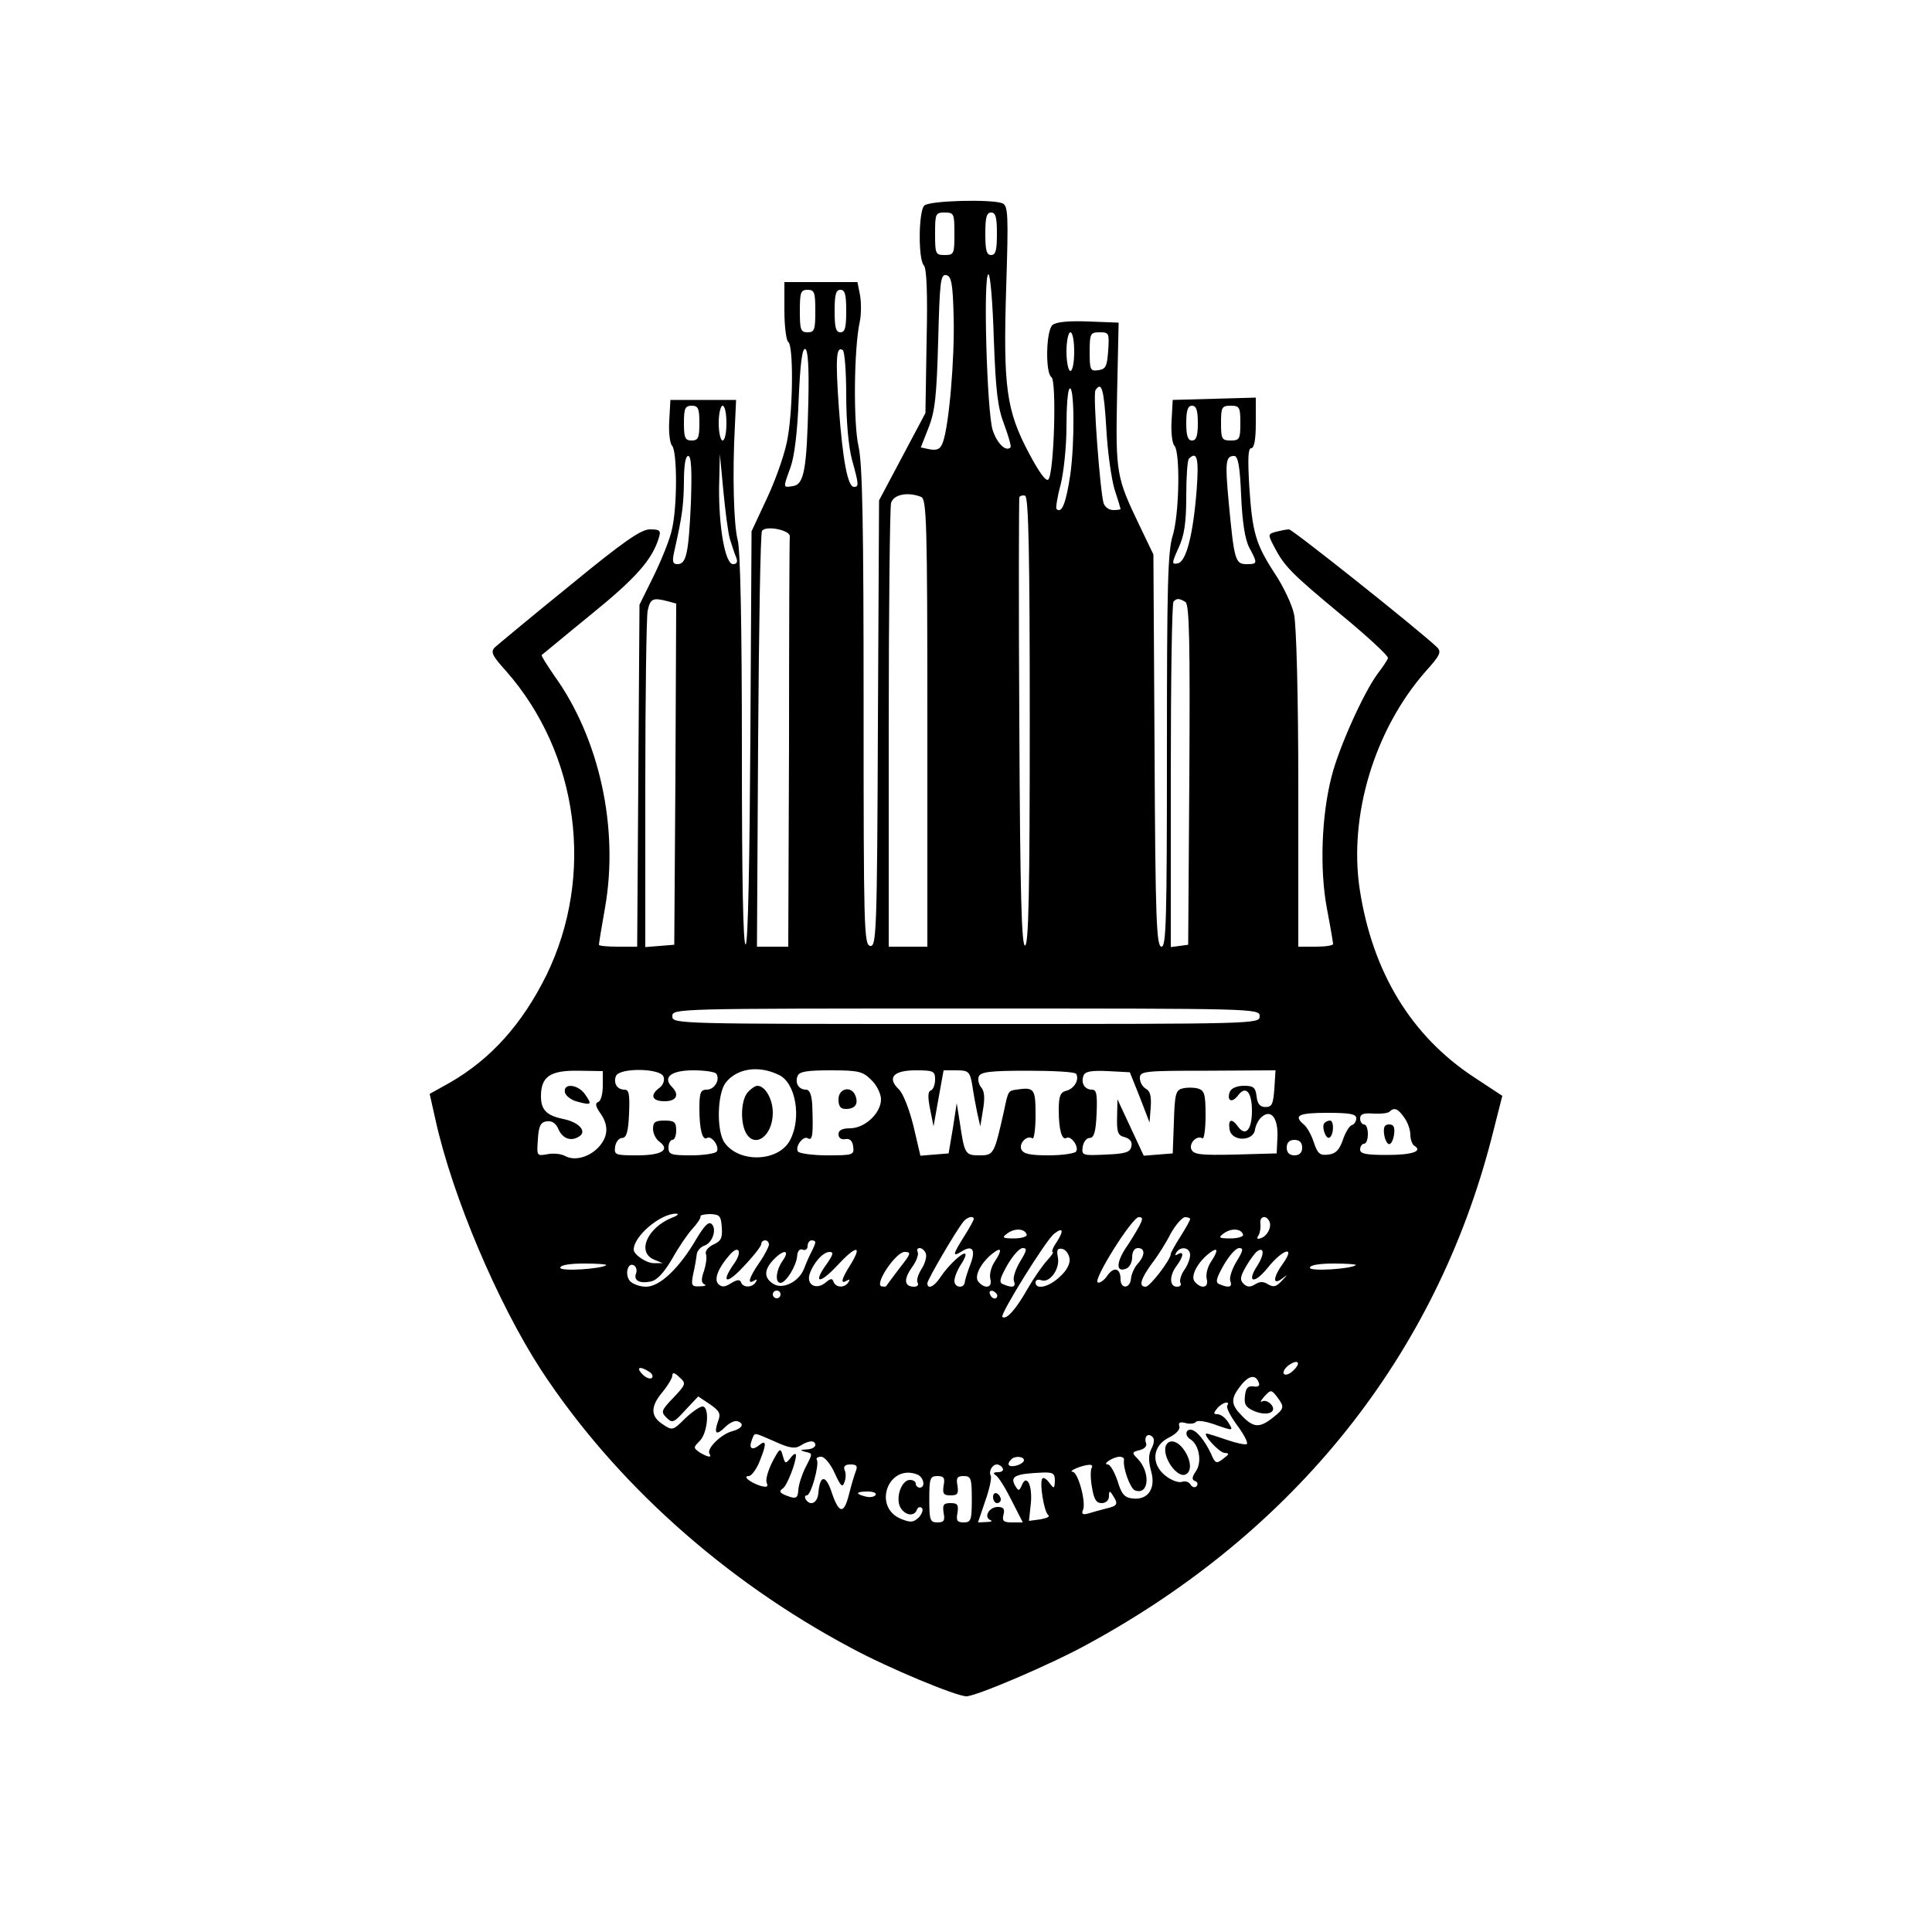 <?xml version="1.0" standalone="no"?>
<!DOCTYPE svg PUBLIC "-//W3C//DTD SVG 20010904//EN"
 "http://www.w3.org/TR/2001/REC-SVG-20010904/DTD/svg10.dtd">
<svg version="1.0" xmlns="http://www.w3.org/2000/svg"
 width="500pt" height="500pt" viewBox="0 0 500 500"
 preserveAspectRatio="xMidYMid meet">
<g transform="translate(0,500) scale(0.1,-0.1)"
fill="#000000" stroke="none">
<path d="M2392 4468 c-15 -15 -16 -140 -1 -155 7 -7 10 -71 7 -197 l-3 -185
-60 -113 -60 -113 -3 -578 c-2 -541 -4 -578 -20 -575 -16 3 -17 45 -17 618 0
472 -3 629 -13 674 -14 60 -12 255 3 323 4 18 4 49 1 68 l-7 35 -94 0 -95 0 0
-74 c0 -41 5 -78 10 -81 13 -8 13 -162 -1 -245 -5 -36 -29 -105 -52 -155 l-42
-90 -3 -530 c-2 -323 -6 -533 -12 -539 -7 -7 -10 172 -10 500 0 330 -4 523
-11 547 -10 38 -14 169 -7 297 l3 65 -85 0 -85 0 -3 -54 c-2 -30 2 -59 7 -64
14 -14 14 -158 0 -217 -5 -25 -27 -79 -47 -120 l-37 -75 -3 -442 -3 -443 -49
0 c-28 0 -50 2 -50 5 0 3 7 47 16 97 36 206 -15 438 -132 600 -19 28 -34 51
-32 53 2 1 59 49 128 105 117 95 158 142 175 198 6 19 3 22 -23 22 -23 0 -68
-31 -208 -146 -99 -80 -185 -152 -193 -159 -12 -12 -8 -21 29 -62 188 -214
230 -529 104 -787 -63 -127 -144 -217 -250 -278 l-52 -29 15 -67 c44 -199 161
-474 273 -647 191 -291 474 -545 803 -720 96 -52 272 -125 298 -125 25 0 220
83 314 135 537 292 900 747 1045 1309 l28 110 -73 48 c-163 107 -263 272 -296
486 -29 191 38 414 171 565 37 41 41 50 29 62 -46 44 -374 305 -383 305 -6 0
-21 -3 -33 -6 -22 -6 -22 -7 -6 -38 27 -52 45 -70 174 -177 68 -56 123 -107
121 -112 -1 -5 -14 -24 -27 -41 -35 -47 -100 -190 -119 -266 -26 -101 -31
-240 -12 -341 9 -47 16 -89 16 -92 0 -4 -20 -7 -45 -7 l-45 0 0 408 c0 242 -5
425 -11 452 -5 25 -28 73 -50 106 -50 77 -58 106 -66 227 -4 70 -3 97 5 97 8
0 12 23 12 65 l0 66 -107 -3 -108 -3 -3 -54 c-2 -30 2 -59 7 -64 16 -16 13
-177 -4 -233 -13 -41 -15 -132 -15 -556 0 -441 -2 -508 -14 -508 -13 0 -16 68
-18 508 l-3 507 -36 75 c-60 125 -62 135 -58 339 l4 186 -78 3 c-50 2 -84 -1
-93 -9 -17 -14 -19 -124 -3 -135 14 -8 7 -250 -8 -265 -6 -6 -24 19 -50 68
-59 111 -67 172 -59 429 6 189 5 212 -10 218 -29 11 -189 7 -202 -6z m78 -73
c0 -52 -1 -55 -25 -55 -24 0 -25 3 -25 55 0 52 1 55 25 55 24 0 25 -3 25 -55z
m110 0 c0 -42 -3 -55 -15 -55 -12 0 -15 13 -15 55 0 42 3 55 15 55 12 0 15
-13 15 -55z m-112 -215 c3 -106 -12 -283 -28 -325 -6 -17 -14 -21 -33 -18
l-24 5 20 51 c17 43 21 82 25 225 4 153 6 173 21 170 13 -3 17 -21 19 -108z
m104 -57 c5 -137 10 -178 27 -222 11 -30 19 -57 16 -59 -12 -12 -35 11 -46 45
-15 47 -25 403 -11 403 5 0 11 -72 14 -167z m-462 72 c0 -48 -2 -55 -20 -55
-18 0 -20 7 -20 55 0 48 2 55 20 55 18 0 20 -7 20 -55z m80 0 c0 -42 -3 -55
-15 -55 -12 0 -15 13 -15 55 0 42 3 55 15 55 12 0 15 -13 15 -55z m590 -105
c0 -27 -4 -50 -10 -50 -5 0 -10 23 -10 50 0 28 5 50 10 50 6 0 10 -22 10 -50z
m88 3 c-3 -41 -6 -48 -25 -51 -21 -3 -23 0 -23 47 0 48 2 51 26 51 24 0 25 -2
22 -47z m-776 -132 c-4 -176 -11 -215 -40 -219 -26 -4 -26 -6 -6 49 10 28 18
93 21 177 4 91 9 131 17 129 7 -3 10 -46 8 -136z m98 16 c0 -67 6 -134 15
-167 18 -65 18 -70 5 -70 -16 0 -29 68 -39 204 -9 129 -7 161 10 150 5 -3 9
-56 9 -117z m580 -205 c-11 -73 -22 -103 -36 -89 -2 2 2 30 11 63 8 32 15 99
15 149 0 51 3 95 8 99 12 13 14 -135 2 -222z m93 121 c3 -60 13 -130 21 -158
9 -27 16 -51 16 -52 0 -2 -9 -3 -19 -3 -11 0 -22 8 -25 18 -9 31 -28 281 -21
292 16 25 22 2 28 -97z m-1053 12 c0 -38 -3 -45 -20 -45 -17 0 -20 7 -20 45 0
38 3 45 20 45 17 0 20 -7 20 -45z m70 0 c0 -25 -4 -45 -10 -45 -5 0 -10 20
-10 45 0 25 5 45 10 45 6 0 10 -20 10 -45z m1220 0 c0 -33 -4 -45 -15 -45 -11
0 -15 12 -15 45 0 33 4 45 15 45 11 0 15 -12 15 -45z m110 0 c0 -41 -2 -45
-25 -45 -23 0 -25 4 -25 45 0 41 2 45 25 45 23 0 25 -4 25 -45z m-1422 -207
c-6 -132 -12 -158 -35 -158 -12 0 -14 7 -8 33 21 94 24 118 25 180 0 43 4 67
11 67 8 0 10 -35 7 -122z m101 -93 c5 -16 12 -38 16 -47 5 -12 2 -18 -8 -18
-20 0 -37 94 -36 199 l2 86 9 -95 c5 -52 12 -108 17 -125z m1208 128 c-9 -116
-27 -187 -49 -191 -16 -3 -16 0 2 40 15 32 20 65 20 134 0 50 3 94 7 97 21 21
26 1 20 -80z m115 -15 c3 -69 10 -114 21 -135 22 -41 22 -43 -7 -43 -29 0 -32
10 -46 159 -10 106 -8 121 14 121 10 0 15 -27 18 -102z m-828 -4 c14 -6 16
-66 16 -585 l0 -579 -50 0 -50 0 0 563 c0 309 3 572 6 585 6 22 42 30 78 16z
m281 -579 c0 -444 -3 -579 -12 -582 -9 -3 -13 127 -15 574 -2 318 -1 582 0
586 2 4 9 6 15 4 9 -3 12 -153 12 -582z m-621 477 c-1 -7 -2 -248 -2 -537 l-2
-525 -40 0 -41 0 3 533 c2 292 6 537 10 543 10 15 73 2 72 -14z m-316 -168
l22 -6 -2 -442 -3 -441 -37 -3 -38 -3 0 419 c0 231 3 434 6 451 7 32 13 35 52
25z m1340 -2 c10 -7 12 -103 10 -448 l-3 -439 -22 -3 -23 -3 0 444 c0 244 3
447 7 450 8 9 15 9 31 -1z m192 -1072 c0 -20 -7 -20 -760 -20 -753 0 -760 0
-760 20 0 20 7 20 760 20 753 0 760 0 760 -20z m-1244 -152 c43 -20 59 -111
29 -168 -29 -57 -132 -61 -170 -7 -21 30 -19 126 3 155 29 37 85 46 138 20z
m-456 -28 c0 -21 -5 -40 -12 -42 -8 -3 -7 -11 5 -28 23 -32 21 -61 -3 -88 -25
-27 -62 -37 -87 -24 -10 6 -31 8 -46 5 -28 -5 -28 -5 -25 38 2 35 7 45 23 47
13 2 24 -5 30 -20 11 -25 33 -33 54 -19 21 13 -1 37 -41 45 -43 9 -58 23 -58
59 0 51 24 67 96 66 l64 -1 0 -38z m157 24 c4 -10 -1 -22 -10 -29 -26 -19 -20
-35 13 -35 31 0 39 17 19 37 -25 25 -2 43 55 43 30 0 57 -4 60 -9 10 -16 -5
-41 -25 -41 -16 0 -19 -8 -19 -49 0 -54 8 -84 20 -76 11 7 33 -22 25 -35 -3
-5 -33 -10 -66 -10 -52 0 -59 2 -59 20 0 11 5 20 10 20 6 0 10 11 10 25 0 21
-5 25 -30 25 -24 0 -30 -4 -30 -21 0 -12 7 -27 17 -34 28 -21 5 -35 -58 -35
-57 0 -60 1 -57 23 2 12 10 22 18 22 11 0 16 15 18 63 2 50 0 62 -12 62 -19 0
-29 17 -22 35 8 22 114 21 123 -1z m538 -9 c14 -13 25 -36 25 -50 0 -36 -42
-75 -80 -75 -20 0 -30 -5 -30 -15 0 -10 7 -15 18 -13 11 2 18 -4 20 -19 3 -22
0 -23 -67 -23 -38 0 -73 5 -76 10 -8 13 14 42 26 34 12 -7 14 9 11 89 -2 25
-7 37 -16 37 -19 0 -29 17 -22 35 4 12 25 15 86 15 73 0 83 -3 105 -25z m165
1 c0 -13 -5 -26 -11 -28 -8 -3 -8 -17 -2 -48 l9 -45 13 73 13 72 33 0 c31 0
35 -3 41 -37 3 -21 9 -54 13 -73 l8 -35 7 43 c5 29 4 47 -4 57 -7 8 -10 21 -7
29 5 12 30 15 126 15 66 0 123 -3 126 -8 9 -15 -5 -39 -26 -44 -15 -4 -19 -14
-19 -50 0 -50 8 -79 20 -72 11 7 33 -22 25 -35 -3 -5 -35 -10 -71 -10 -50 0
-66 4 -71 16 -6 16 15 37 29 28 4 -3 8 24 8 60 0 69 -3 73 -50 66 -20 -3 -21
-3 -31 -52 -26 -116 -27 -118 -64 -118 -37 0 -39 3 -51 85 l-8 50 -10 -65 -11
-65 -37 -3 -36 -3 -18 77 c-11 44 -27 85 -38 95 -31 30 -14 49 44 49 46 0 50
-2 50 -24z m530 -46 l25 -65 3 39 c2 28 -1 42 -12 48 -9 5 -16 17 -16 28 0 18
11 19 176 19 l175 1 -3 -48 c-3 -39 -6 -47 -23 -47 -14 0 -21 8 -23 28 -3 23
-8 27 -33 27 -17 0 -32 -6 -36 -15 -9 -24 5 -31 21 -10 20 27 36 9 36 -40 0
-48 -16 -67 -35 -42 -17 24 -27 21 -23 -5 4 -33 62 -33 66 -1 2 12 10 27 18
33 24 20 42 -4 40 -53 l-2 -42 -107 -3 c-92 -2 -108 0 -114 14 -6 16 15 37 29
28 4 -3 8 24 8 59 0 56 -3 65 -20 70 -11 3 -29 3 -40 0 -17 -4 -20 -15 -22
-87 l-3 -81 -38 -3 -37 -3 -34 73 -34 73 -1 -46 c-1 -39 2 -48 20 -52 13 -4
20 -12 17 -24 -3 -15 -15 -19 -66 -21 -61 -3 -63 -2 -60 20 2 13 10 23 18 23
11 0 16 15 18 63 2 50 0 62 -12 62 -19 0 -29 17 -22 36 4 11 19 14 63 12 l57
-3 26 -65z m684 -52 c9 -12 16 -32 16 -45 0 -12 5 -25 10 -28 23 -14 -4 -24
-70 -24 -55 0 -70 3 -70 14 0 8 5 15 10 15 6 0 10 11 10 25 0 14 -4 25 -10 25
-5 0 -10 7 -10 15 0 12 9 15 35 13 19 -1 37 1 41 5 12 12 22 8 38 -15z m-124
-2 c0 -8 -5 -16 -12 -18 -6 -2 -17 -20 -23 -39 -9 -25 -18 -35 -37 -37 -22 -3
-28 2 -38 32 -6 19 -18 40 -26 46 -27 23 -14 30 61 30 58 0 75 -3 75 -14z
m-140 -76 c0 -13 -7 -20 -20 -20 -13 0 -20 7 -20 20 0 13 7 20 20 20 13 0 20
-7 20 -20z m-1630 -181 c-65 -26 -93 -90 -47 -109 l22 -9 -22 0 c-19 -1 -53
22 -53 35 0 35 70 94 110 93 8 0 4 -5 -10 -10z m128 -26 c2 -27 -2 -35 -22
-44 -14 -7 -22 -17 -19 -25 3 -8 0 -27 -5 -43 -8 -22 -7 -31 1 -35 7 -2 1 -5
-12 -5 -21 -1 -23 2 -17 32 4 17 8 40 9 50 1 9 9 19 19 23 21 6 34 42 20 56
-8 8 -19 -4 -39 -37 -44 -76 -95 -125 -131 -125 -16 0 -35 7 -42 15 -14 17 -5
50 11 40 6 -4 8 -13 5 -21 -7 -18 10 -27 40 -20 16 4 34 25 54 59 16 29 40 64
52 77 13 14 22 28 21 32 -2 3 10 6 25 6 25 -1 28 -5 30 -35z m652 22 c0 -3
-11 -23 -25 -45 -30 -48 -31 -54 -5 -38 27 17 36 3 21 -35 -7 -18 -13 -38 -14
-44 -1 -19 -27 -16 -27 2 0 9 7 27 16 41 9 13 15 27 12 29 -6 6 -44 -30 -64
-60 -16 -25 -34 -33 -34 -16 0 9 73 134 93 159 9 12 27 17 27 7z m429 -17 c-7
-13 -23 -40 -37 -60 -24 -38 -23 -62 3 -51 8 3 15 16 15 29 0 15 6 24 15 24
19 0 19 -19 -1 -41 -8 -9 -16 -26 -17 -38 -2 -26 -27 -28 -27 -2 0 29 -17 34
-34 10 -8 -12 -19 -20 -25 -18 -14 5 89 169 106 169 11 0 11 -4 2 -22z m131
17 c0 -3 -11 -23 -25 -45 -14 -22 -25 -42 -25 -45 0 -15 -54 -85 -65 -85 -19
0 -13 20 16 60 15 19 37 54 49 78 13 23 30 42 37 42 7 0 13 -2 13 -5z m204 -4
c9 -13 -3 -39 -20 -45 -10 -4 -13 -2 -7 7 4 6 6 20 5 30 -3 18 13 24 22 8z
m-627 -36 c2 -5 -13 -10 -32 -10 -31 0 -33 2 -18 13 19 14 45 13 50 -3z m78
-19 c-10 -14 -14 -26 -11 -26 4 0 -3 -10 -14 -22 -12 -13 -35 -46 -51 -74 -30
-53 -55 -81 -65 -72 -6 7 113 199 134 215 23 18 26 9 7 -21z m482 19 c2 -5
-13 -10 -32 -10 -31 0 -33 2 -18 13 19 14 45 13 50 -3z m-1227 -26 c0 -5 -11
-27 -25 -47 -27 -39 -32 -58 -13 -46 7 4 8 3 4 -4 -9 -15 -33 -15 -38 -1 -3 8
-10 8 -26 -2 -16 -10 -24 -11 -33 -2 -12 12 0 42 29 75 24 28 34 9 12 -22 -36
-51 -20 -56 25 -7 25 26 45 52 45 57 0 6 5 10 10 10 6 0 10 -5 10 -11z m120 6
c0 -3 -4 -13 -9 -23 -5 -9 -14 -29 -20 -45 -13 -34 -55 -55 -79 -40 -25 15
-25 36 -2 61 27 29 46 29 26 0 -18 -25 -21 -58 -6 -58 14 0 41 44 43 69 1 13
6 20 14 17 7 -3 13 1 13 9 0 8 5 15 10 15 6 0 10 -2 10 -5z m91 -58 c-24 -38
-27 -52 -9 -41 7 4 8 3 4 -4 -10 -16 -33 -15 -39 1 -3 9 -7 9 -20 -2 -24 -20
-50 -7 -42 21 10 30 35 58 52 58 11 0 9 -7 -6 -29 -38 -52 -22 -57 25 -7 50
54 67 55 35 3z m195 29 c3 -8 -2 -26 -11 -40 -9 -14 -14 -30 -10 -36 3 -5 -1
-10 -9 -10 -26 0 -28 19 -6 50 12 16 18 34 15 40 -3 5 -1 10 5 10 6 0 13 -6
16 -14z m179 -20 c-10 -14 -15 -35 -12 -46 6 -23 -14 -27 -31 -7 -12 14 7 50
38 74 22 17 24 8 5 -21z m65 -1 c-12 -20 -19 -42 -16 -50 6 -16 -3 -19 -27 -9
-12 4 -11 13 10 50 14 24 31 44 40 44 12 0 10 -7 -7 -35z m128 8 c2 -13 -7
-31 -25 -47 -28 -27 -63 -35 -63 -15 0 6 6 9 14 6 22 -9 49 28 44 58 -4 20 -2
25 11 23 9 -2 17 -13 19 -25z m312 9 c0 -10 -7 -28 -16 -40 -8 -12 -12 -27 -9
-32 3 -6 -1 -10 -9 -10 -20 0 -20 29 -1 54 18 24 20 40 3 30 -7 -4 -8 -3 -4 4
11 18 36 14 36 -6z m55 -16 c-10 -14 -15 -35 -12 -46 6 -23 -14 -27 -31 -7
-12 14 7 50 38 74 22 17 24 8 5 -21z m65 -1 c-12 -20 -19 -42 -16 -50 6 -16
-3 -19 -27 -9 -12 4 -11 13 10 50 14 24 31 44 40 44 12 0 10 -7 -7 -35z m55
-9 c-30 -45 -10 -51 25 -8 39 49 74 60 41 13 -27 -37 -28 -59 -3 -40 16 12 16
12 -1 -6 -14 -15 -21 -17 -35 -9 -12 8 -22 8 -34 0 -13 -8 -21 -7 -30 2 -10
10 -8 19 7 45 10 17 23 35 29 39 18 12 18 -9 1 -36z m-927 -8 c-18 -24 -34
-45 -35 -47 -1 -1 -6 -1 -12 0 -18 7 38 89 60 89 18 0 17 -4 -13 -42z m-759 8
c-11 -10 -119 -17 -119 -7 0 7 24 11 62 11 34 0 59 -2 57 -4z m1940 0 c-11
-10 -119 -17 -119 -7 0 7 24 11 62 11 34 0 59 -2 57 -4z m-1489 -76 c0 -5 -4
-10 -10 -10 -5 0 -10 5 -10 10 0 6 5 10 10 10 6 0 10 -4 10 -10z m561 -3 c-1
-12 -15 -9 -19 4 -3 6 1 10 8 8 6 -3 11 -8 11 -12z m766 -194 c-9 -9 -20 -13
-24 -9 -4 4 1 14 11 22 25 18 35 8 13 -13z m-1667 -3 c8 -5 11 -12 7 -16 -4
-4 -15 0 -24 9 -18 18 -8 23 17 7z m63 -67 c-32 -33 -33 -37 -18 -52 15 -15
19 -13 49 20 l33 35 30 -20 c26 -18 29 -25 21 -45 -11 -32 -4 -37 19 -14 11
11 25 17 31 15 20 -6 13 -19 -13 -26 -28 -7 -67 -45 -59 -58 7 -11 -3 -10 -25
3 -17 12 -17 13 0 30 21 21 26 89 7 89 -7 0 -27 -14 -45 -31 -31 -31 -33 -32
-58 -15 -32 21 -32 46 0 84 14 17 25 36 25 42 0 9 6 8 18 -4 18 -16 18 -18
-15 -53z m1515 38 c3 -8 -3 -11 -14 -9 -14 2 -20 -4 -22 -24 -3 -22 2 -30 22
-39 33 -15 63 -5 46 16 -7 8 -17 12 -24 8 -6 -3 -3 2 6 13 17 18 18 18 33 -1
20 -27 19 -30 -11 -54 -34 -27 -50 -26 -79 4 -30 30 -31 45 -4 79 21 27 39 30
47 7z m-82 -59 c-3 -5 9 -28 26 -51 17 -23 28 -44 25 -48 -3 -3 -27 2 -53 11
-26 9 -49 16 -51 16 -13 0 33 -50 46 -50 13 -1 13 -3 -3 -15 -18 -14 -21 -13
-32 13 -17 36 -39 62 -53 62 -14 0 -14 -17 0 -25 22 -14 30 -57 15 -81 -12
-17 -12 -24 -3 -27 6 -2 8 -8 4 -13 -4 -5 -12 -3 -16 4 -4 7 -14 10 -22 7 -9
-3 -28 4 -43 16 -38 30 -34 78 10 99 18 9 29 21 26 29 -3 10 2 12 17 8 11 -3
23 -1 26 3 3 5 24 2 47 -6 51 -18 51 -18 36 6 -7 11 -19 20 -27 20 -11 0 -11
3 -1 15 13 16 35 21 26 7z m-1170 -93 c37 -17 52 -19 66 -10 22 14 38 14 38 1
0 -5 -10 -11 -22 -11 -17 -1 -19 -2 -5 -6 21 -5 21 -3 1 -42 -9 -18 -17 -43
-18 -57 -1 -19 -5 -23 -21 -18 -27 9 -31 14 -19 22 11 7 34 67 34 86 0 6 -7 3
-14 -7 -13 -16 -14 -16 -20 5 -6 22 -8 21 -27 -15 -11 -22 -18 -45 -15 -54 5
-11 1 -13 -17 -8 -27 9 -46 25 -29 25 6 0 19 16 27 36 19 46 19 60 0 44 -19
-15 -28 -9 -19 14 8 20 2 20 60 -5z m974 -18 c-8 -15 -8 -32 -1 -58 13 -45 -8
-76 -48 -71 -21 2 -29 12 -39 46 -8 23 -19 42 -25 42 -16 0 14 20 31 20 6 0
11 -3 11 -7 -4 -21 16 -75 28 -80 37 -14 41 47 7 82 -15 15 -15 17 5 22 13 3
20 11 17 18 -6 17 5 28 17 16 5 -5 4 -17 -3 -30z m-820 -63 c15 -33 20 -39 25
-25 4 9 5 24 1 32 -4 10 1 15 15 15 16 0 19 -4 14 -17 -4 -10 -12 -37 -18 -61
-13 -52 -26 -50 -45 7 -15 45 -30 44 -34 -2 -2 -27 -21 -36 -33 -17 -3 6 -2
10 3 10 11 0 33 80 26 92 -3 4 2 8 11 8 9 0 24 -18 35 -42z m490 33 c0 -5 -9
-11 -20 -14 -20 -5 -26 3 -13 16 9 10 33 8 33 -2z m-55 -21 c3 -5 -2 -10 -12
-10 -12 0 -14 -3 -6 -8 7 -4 25 -33 41 -65 l29 -57 -28 0 c-22 0 -26 4 -22 20
4 15 0 20 -15 20 -22 0 -37 -26 -19 -34 7 -2 2 -5 -10 -5 l-22 -1 19 56 c11
31 17 60 14 65 -6 11 4 29 16 29 5 0 12 -4 15 -10z m230 1 c-3 -6 -3 -28 1
-50 5 -31 11 -41 25 -41 11 0 19 7 19 18 0 14 2 15 10 2 15 -23 12 -27 -17
-34 -16 -4 -37 -10 -47 -13 -14 -4 -18 -1 -13 10 8 20 -13 97 -27 98 -14 1 24
17 42 18 7 1 11 -3 7 -8z m-451 -17 c17 -7 22 -34 6 -34 -5 0 -10 5 -10 10 0
6 -7 10 -15 10 -22 0 -38 -46 -25 -71 12 -21 36 -25 43 -6 2 6 8 9 13 4 4 -4
0 -15 -8 -24 -14 -13 -21 -14 -46 -4 -75 31 -33 144 42 115z m356 -16 c-1 -21
-2 -22 -14 -6 -7 10 -15 15 -18 12 -9 -8 4 -88 15 -95 5 -4 -4 -8 -20 -11
l-30 -4 5 47 c4 47 -12 76 -24 44 -6 -13 -8 -14 -15 -3 -17 27 -4 34 69 37 27
1 32 -2 32 -21z m-288 -13 c-3 -21 0 -25 18 -25 18 0 21 4 18 25 -4 20 -1 25
16 25 19 0 21 -6 21 -60 0 -54 -2 -60 -21 -60 -17 0 -20 5 -16 25 3 21 0 25
-18 25 -18 0 -21 -4 -18 -25 4 -20 1 -25 -16 -25 -19 0 -21 6 -21 60 0 54 2
60 21 60 17 0 20 -5 16 -25z m-176 -24 c-3 -5 -15 -7 -26 -4 -28 7 -25 13 6
13 14 0 23 -4 20 -9z"/>
<path d="M1936 2174 c-18 -18 -21 -76 -6 -105 23 -43 70 -9 70 51 0 36 -20 70
-40 70 -5 0 -16 -7 -24 -16z"/>
<path d="M1462 2173 c2 -9 16 -20 32 -24 37 -10 39 -8 20 19 -18 26 -57 30
-52 5z"/>
<path d="M2170 2155 c0 -18 5 -25 19 -25 24 0 33 13 25 34 -10 27 -44 20 -44
-9z"/>
<path d="M3582 2065 c2 -14 8 -26 13 -26 6 0 11 12 13 26 2 18 -1 25 -13 25
-12 0 -15 -7 -13 -25z"/>
<path d="M3428 2094 c-9 -8 3 -44 13 -38 11 7 12 44 1 44 -5 0 -11 -3 -14 -6z"/>
<path d="M3017 1258 c-10 -29 31 -87 53 -73 15 9 12 37 -6 63 -17 24 -39 29
-47 10z"/>
<path d="M2570 1126 c0 -9 5 -16 10 -16 6 0 10 4 10 9 0 6 -4 13 -10 16 -5 3
-10 -1 -10 -9z"/>
</g>
</svg>
